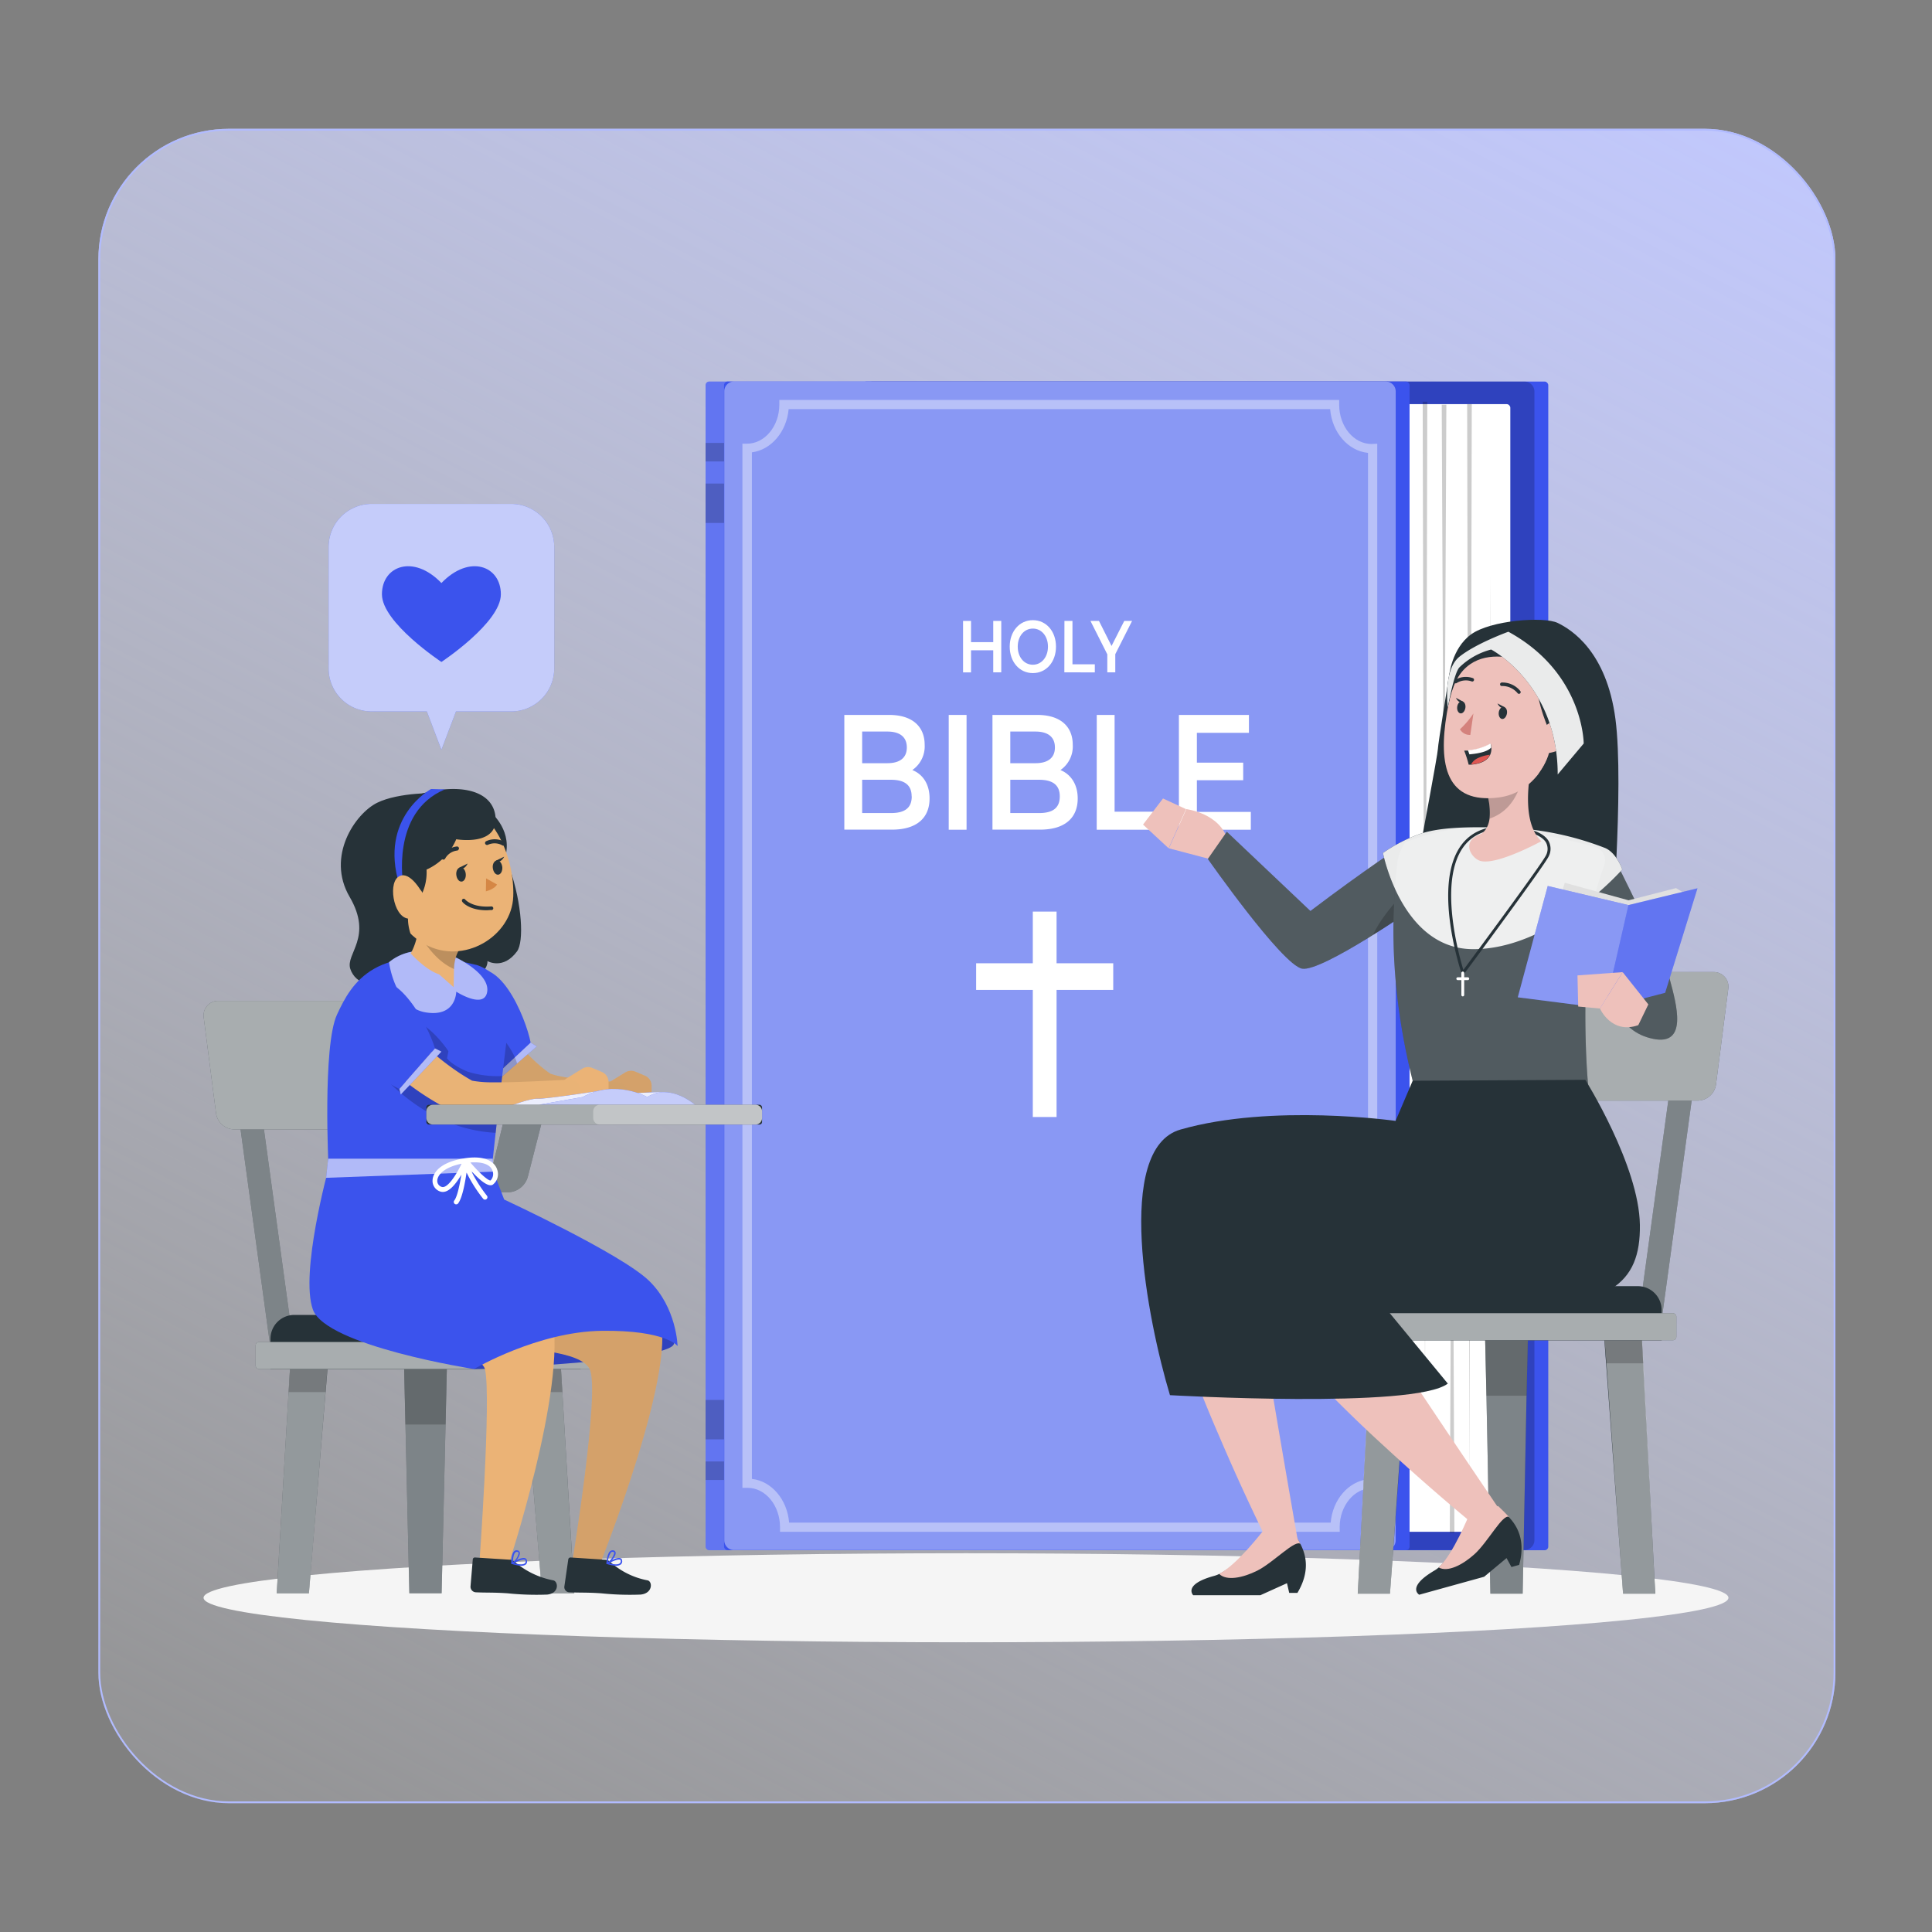 <svg xmlns="http://www.w3.org/2000/svg" xmlns:xlink="http://www.w3.org/1999/xlink" width="1080" height="1080" viewBox="0 0 1080 1080">
  <rect x="0" y="0" width="1080" height="1080" fill="#808080" stroke="none"/>
  <defs>
    <linearGradient id="linear-gradient" x1="0.68" y1="-0.18" x2="0" y2="1.074" gradientUnits="objectBoundingBox">
      <stop offset="0" stop-color="#c1c8ff"/>
      <stop offset="1" stop-color="#f7f8ff" stop-opacity="0.102"/>
    </linearGradient>
    <clipPath id="clip-banner-2">
      <rect width="1080" height="1080"/>
    </clipPath>
  </defs>
  <g id="banner-2" clip-path="url(#clip-banner-2)">
    <g id="Rectangle_1160" data-name="Rectangle 1160" transform="translate(55 72)" stroke="#b1bbff" stroke-width="1" fill="url(#linear-gradient)">
      <rect width="971" height="936" rx="73" stroke="none"/>
      <rect x="0.5" y="0.5" width="970" height="935" rx="72.5" fill="none"/>
    </g>
    <g id="freepik--Shadow--inject-49" transform="translate(113.79 868.276)">
      <ellipse id="freepik--path--inject-49" cx="426.21" cy="24.884" rx="426.21" ry="24.884" fill="#f5f5f5"/>
    </g>
    <g id="freepik--Book--inject-49" transform="translate(394.418 213.279)">
      <rect id="Rectangle_954" data-name="Rectangle 954" width="383.211" height="653.319" rx="2.05" transform="translate(0 0)" fill="#3b53ed"/>
      <rect id="Rectangle_955" data-name="Rectangle 955" width="383.211" height="653.319" rx="2.05" transform="translate(0 0)" fill="#fff" opacity="0.2"/>
      <rect id="Rectangle_956" data-name="Rectangle 956" width="10.351" height="22.034" transform="translate(0 569.287)" opacity="0.2"/>
      <rect id="Rectangle_957" data-name="Rectangle 957" width="10.351" height="10.351" transform="translate(0 603.682)" opacity="0.2"/>
      <rect id="Rectangle_958" data-name="Rectangle 958" width="10.351" height="22.034" transform="translate(10.351 79.06) rotate(180)" opacity="0.2"/>
      <rect id="Rectangle_959" data-name="Rectangle 959" width="10.351" height="10.351" transform="translate(10.351 44.665) rotate(180)" opacity="0.2"/>
      <rect id="Rectangle_960" data-name="Rectangle 960" width="383.211" height="653.319" rx="2.05" transform="translate(87.863 0)" fill="#3b53ed"/>
      <path id="Path_2085" data-name="Path 2085" d="M623.718,173.807v642.18a5.569,5.569,0,0,1-5.6,5.433H253.82a5.434,5.434,0,0,1-5.57-5.434V173.807a5.57,5.57,0,0,1,5.57-5.6h364.3A5.6,5.6,0,0,1,623.718,173.807Z" transform="translate(-160.387 -168.21)" opacity="0.2"/>
      <rect id="Rectangle_961" data-name="Rectangle 961" width="369.735" height="630.362" rx="1.98" transform="translate(80.12 12.633)" fill="#fff"/>
      <rect id="Rectangle_962" data-name="Rectangle 962" width="383.211" height="653.319" rx="2.05" transform="translate(10.324 0)" fill="#3b53ed"/>
      <path id="Path_2086" data-name="Path 2086" d="M595.094,173.807v642.18a5.434,5.434,0,0,1-5.569,5.434H225.2a5.434,5.434,0,0,1-5.434-5.434V173.807a5.434,5.434,0,0,1,5.434-5.6H589.524a5.57,5.57,0,0,1,5.57,5.6Z" transform="translate(-209.302 -168.21)" fill="#fff" opacity="0.4"/>
      <path id="Path_2087" data-name="Path 2087" d="M290.244,217.46v28.771h-4.483V233.9H273.346v12.334H268.89V217.46h4.456v11.873h12.416V217.46Z" transform="translate(-124.952 -83.656)" fill="#fff"/>
      <path id="Path_2088" data-name="Path 2088" d="M278.49,232.117c0-8.5,5.434-14.807,12.932-14.807s12.932,6.249,12.932,14.807-5.434,14.78-12.932,14.78S278.49,240.621,278.49,232.117Zm21.382,0c0-5.9-3.613-10.107-8.449-10.107s-8.449,4.211-8.449,10.107,3.613,10.107,8.449,10.107S299.871,237.985,299.871,232.117Z" transform="translate(-108.47 -83.913)" fill="#fff"/>
      <path id="Path_2089" data-name="Path 2089" d="M289.784,217.46h4.483v24.261h12.5v4.51H289.73Z" transform="translate(-89.172 -83.656)" fill="#fff"/>
      <path id="Path_2090" data-name="Path 2090" d="M308.983,236.07v10.161h-4.456V236.152L295.1,217.46h4.754l7.037,14.019,7.118-14.019h4.374Z" transform="translate(-79.953 -83.656)" fill="#fff"/>
      <path id="Path_2091" data-name="Path 2091" d="M292.113,283.513c0,10.867-7.2,17.415-20.974,17.415H244.46V236.81h25.131c12.878,0,19.779,6.493,19.779,16.681a16.084,16.084,0,0,1-6.9,14.128C288.255,269.928,292.113,275.362,292.113,283.513ZM254.431,246.1v17.687h14.1c6.874,0,10.867-2.934,10.867-8.8s-3.912-8.884-10.867-8.884Zm27.657,36.215c0-6.412-4.075-9.264-11.574-9.264H254.431v18.61h16.084c7.553,0,11.628-2.717,11.628-9.292Z" transform="translate(-166.894 -50.435)" fill="#fff"/>
      <path id="Path_2092" data-name="Path 2092" d="M265.94,236.81h9.971v64.172H265.94Z" transform="translate(-130.016 -50.435)" fill="#fff"/>
      <path id="Path_2093" data-name="Path 2093" d="M322.593,283.513c0,10.867-7.2,17.415-21,17.415H274.94V236.81h25.131c12.878,0,19.751,6.493,19.751,16.681a16.057,16.057,0,0,1-6.874,14.128C318.572,269.928,322.593,275.362,322.593,283.513ZM284.911,246.1v17.687h14.073c6.9,0,10.867-2.934,10.867-8.8s-3.912-8.884-10.867-8.884Zm27.657,36.215c0-6.412-4.075-9.264-11.574-9.264H284.911v18.61h16.084c7.5,0,11.574-2.717,11.574-9.292Z" transform="translate(-114.565 -50.435)" fill="#fff"/>
      <path id="Path_2094" data-name="Path 2094" d="M296.417,236.81h9.971V290.9h28.038v10.079H296.39Z" transform="translate(-77.738 -50.435)" fill="#fff"/>
      <path id="Path_2095" data-name="Path 2095" d="M353.509,291.011v9.971H313.3V236.81h39.15v10h-29.1v16.681h25.892V273.3H323.352v17.714Z" transform="translate(-48.706 -50.435)" fill="#fff"/>
      <path id="Path_2096" data-name="Path 2096" d="M348.222,306.177H316.544V277.27H303.258v28.907H271.58v14.888h31.678v71.045h13.285V321.065h31.678Z" transform="translate(-120.333 19.029)" fill="#fff"/>
      <g id="Group_244" data-name="Group 244" transform="translate(20.594 10.297)" opacity="0.4">
        <path id="Path_2097" data-name="Path 2097" d="M557.39,804.7H244.518v-2.581c0-12.144-8.151-21.979-18.067-21.979H223.49V196.452h2.581c9.889,0,18.013-9.753,18.067-21.735V172H557.091v2.717c0,12.09,8.15,21.9,18.067,21.9l3.206-.136v583.85h-3.016c-9.835,0-17.958,9.781-17.986,21.735ZM249.6,799.591H552.337c1.087-12.8,9.862-23.012,20.865-24.261V201.586c-11.166-1.114-20.1-11.438-21.164-24.452H249.327c-1.114,12.633-9.726,22.74-20.539,24.153V775.139C239.791,776.362,248.566,786.658,249.6,799.591Z" transform="translate(-223.49 -172)" fill="#fff"/>
      </g>
      <g id="Group_245" data-name="Group 245" transform="translate(400.87 11.275)" opacity="0.2">
        <path id="Path_2098" data-name="Path 2098" d="M376.9,742.736l1.3-534.756,1.3,534.756Z" transform="translate(-340.386 -111.206)"/>
        <path id="Path_2099" data-name="Path 2099" d="M375.191,172.86l-1.3,605.639L372.61,172.86Z" transform="translate(-347.751 -171.502)"/>
        <path id="Path_2100" data-name="Path 2100" d="M366.041,172.36l-1.277,554.29-1.3-554.29Z" transform="translate(-363.46 -172.36)"/>
        <path id="Path_2101" data-name="Path 2101" d="M369.961,172.97l-1.3,286.274L367.38,172.97Z" transform="translate(-356.73 -171.313)"/>
        <path id="Path_2102" data-name="Path 2102" d="M369.04,591.1l1.3-294.343L371.621,591.1Z" transform="translate(-353.88 41.215)"/>
      </g>
    </g>
    <g id="freepik--character-2--inject-49" transform="translate(637.947 346.459)">
      <rect id="Rectangle_963" data-name="Rectangle 963" width="187.299" height="12.959" transform="translate(197.536 391.494) rotate(-82.2)" fill="#263238"/>
      <rect id="Rectangle_964" data-name="Rectangle 964" width="187.299" height="12.959" transform="translate(277.817 391.53) rotate(-82.2)" fill="#263238"/>
      <g id="Group_246" data-name="Group 246" transform="translate(197.536 205.927)" opacity="0.3">
        <rect id="Rectangle_965" data-name="Rectangle 965" width="187.299" height="12.959" transform="translate(0 185.567) rotate(-82.2)" fill="#fff"/>
      </g>
      <g id="Group_247" data-name="Group 247" transform="translate(277.817 205.963)" opacity="0.4">
        <rect id="Rectangle_966" data-name="Rectangle 966" width="187.299" height="12.959" transform="translate(0 185.567) rotate(-82.2)" fill="#fff"/>
      </g>
      <path id="Path_2103" data-name="Path 2103" d="M397.421,513.7h-18.04l-2.228-111.744-.924-40.318h24.343l-.951,40.318Z" transform="translate(-184.194 30.699)" fill="#263238"/>
      <path id="Path_2104" data-name="Path 2104" d="M397.421,513.7h-18.04l-2.228-111.744-.924-40.318h24.343l-.951,40.318Z" transform="translate(-184.194 30.699)" fill="#fff" opacity="0.4"/>
      <path id="Path_2105" data-name="Path 2105" d="M376.23,361.64l.924,41.432h22.468l.951-41.432Z" transform="translate(-184.194 30.699)" opacity="0.2"/>
      <path id="Path_2106" data-name="Path 2106" d="M350.1,511.9l7.852-149.209h21.137L368.113,511.9Z" transform="translate(-229.055 32.502)" fill="#263238"/>
      <path id="Path_2107" data-name="Path 2107" d="M368.14,512.054H350.1l6.683-129.539,1.168-19.914h21.137l-1.63,19.914Z" transform="translate(-229.055 32.347)" fill="#fff" opacity="0.5"/>
      <path id="Path_2108" data-name="Path 2108" d="M374.865,362.6l-1.63,20.7H352.56l1.168-20.7Z" transform="translate(-224.832 32.347)" opacity="0.2"/>
      <path id="Path_2109" data-name="Path 2109" d="M411.643,511.9l-11-149.209H421.8L429.656,511.9Z" transform="translate(-142.286 32.502)" fill="#263238"/>
      <path id="Path_2110" data-name="Path 2110" d="M411.616,512.054,402.3,382.514,400.64,362.6H421.8l1.168,19.914,6.656,129.539Z" transform="translate(-142.286 32.347)" fill="#fff" opacity="0.5"/>
      <path id="Path_2111" data-name="Path 2111" d="M400.64,362.6l1.657,20.7h20.675L421.8,362.6Z" transform="translate(-142.286 32.347)" opacity="0.2"/>
      <path id="Path_2112" data-name="Path 2112" d="M.054,0h173.28V16.953a13.313,13.313,0,0,1-13.313,13.313H13.313A13.312,13.312,0,0,1,0,16.953V0Z" transform="translate(290.902 402.772) rotate(180)" fill="#263238"/>
      <rect id="Rectangle_967" data-name="Rectangle 967" width="189.907" height="15.133" rx="1.97" transform="translate(299.161 402.744) rotate(180)" fill="#263238"/>
      <rect id="Rectangle_968" data-name="Rectangle 968" width="189.907" height="15.133" rx="1.97" transform="translate(299.161 402.744) rotate(180)" fill="#fff" opacity="0.6"/>
      <path id="Path_2113" data-name="Path 2113" d="M389.489,361.6h96.8a10.46,10.46,0,0,0,10.378-9.156l6.874-53.6a8.151,8.151,0,0,0-8.151-9.129H398.726a10.487,10.487,0,0,0-10.405,9.156l-6.874,53.6a8.15,8.15,0,0,0,8.042,9.129Z" transform="translate(-175.338 -92.794)" fill="#263238"/>
      <path id="Path_2114" data-name="Path 2114" d="M389.489,361.6h96.8a10.46,10.46,0,0,0,10.378-9.156l6.874-53.6a8.151,8.151,0,0,0-8.151-9.129H398.726a10.487,10.487,0,0,0-10.405,9.156l-6.874,53.6a8.15,8.15,0,0,0,8.042,9.129Z" transform="translate(-175.338 -92.794)" fill="#fff" opacity="0.6"/>
      <path id="Path_2115" data-name="Path 2115" d="M363.972,344.813s9.916-52.843,9.916-55.369,6.249-40.753,6.249-40.753,1.358-15.323,12.28-23.283S433.17,215.274,440.859,219s27.3,15.921,32.276,53.685-2.717,128.67-2.717,128.67-12.5,16.029-22.36,10.867-42.926,2.364-50.289,2.364-33.716-8.151-33.716-8.151S360.25,364.782,363.972,344.813Z" transform="translate(-208.043 -217.23)" fill="#263238"/>
      <path id="Path_2116" data-name="Path 2116" d="M419.536,266.36s27.3,53.875,31.026,67.7,10.215,37.112-9.319,33.091-24.723-21.11-48.034-68.546Z" transform="translate(-155.042 -132.882)" fill="#263238"/>
      <path id="Path_2117" data-name="Path 2117" d="M419.536,266.36s27.3,53.875,31.026,67.7,10.215,37.112-9.319,33.091-24.723-21.11-48.034-68.546Z" transform="translate(-155.042 -132.882)" fill="#fff" opacity="0.2"/>
      <path id="Path_2118" data-name="Path 2118" d="M337.756,285.07l-26.516-6.982,9.726-21.9s19.235,2.282,23.229,17.741Z" transform="translate(-295.772 -150.342)" fill="#eec1bb"/>
      <path id="Path_2119" data-name="Path 2119" d="M305.92,268.589,317.086,254l12.878,5.95-9.726,21.9Z" transform="translate(-304.906 -154.102)" fill="#eec1bb"/>
      <path id="Path_2120" data-name="Path 2120" d="M428.667,267.941s-21.3,13.856-52.082,37.194l-46.73-44.285-10.6,15.187s41.513,59.281,52.68,61.319,65.2-35.672,65.2-35.672Z" transform="translate(-282.003 -142.341)" fill="#263238"/>
      <path id="Path_2121" data-name="Path 2121" d="M437.062,301.684s-11.818,8.151-25.538,16.817c-15.568,9.753-33.662,19.942-39.584,18.828-11.166-2.01-52.68-61.292-52.68-61.292l10.6-15.187,46.73,44.285c30.782-23.338,52.082-37.194,52.082-37.194l5.434,22.278Z" transform="translate(-282.003 -142.341)" fill="#fff" opacity="0.2"/>
      <path id="Path_2122" data-name="Path 2122" d="M378.758,283.125s-11.818,8.15-25.538,16.817c7.58-15.758,22.686-28.282,22.686-28.282Z" transform="translate(-223.699 -123.782)" opacity="0.2"/>
      <path id="Path_2123" data-name="Path 2123" d="M355.29,274.3a89.226,89.226,0,0,1,19.018-10.052c11.465-4.429,28.2-4.782,52.082-3.994a167.167,167.167,0,0,1,53.087,11.275c6.412,2.717,9.591,11.981,9.591,11.981s-39.476,45.018-83.869,44.556C365.614,327.627,355.29,274.3,355.29,274.3Z" transform="translate(-220.145 -143.942)" fill="#263238"/>
      <path id="Path_2124" data-name="Path 2124" d="M472.393,289.579c-8.558,25.783-8.966,84-5.95,116.2l-97.29-.625c-16.736-64.172-11.058-109.217-9.645-124.268a24.94,24.94,0,0,1,4.592-12.715s19.833-8.151,37.112-8.151a288.992,288.992,0,0,1,39.883,4.211,271.9,271.9,0,0,1,29.043,6.6,7.716,7.716,0,0,1,5.189,9.916C474.322,283.792,473.316,286.727,472.393,289.579Z" transform="translate(-216.457 -143.767)" fill="#263238"/>
      <g id="Group_248" data-name="Group 248" transform="translate(140.981 116.253)" opacity="0.2">
        <path id="Path_2125" data-name="Path 2125" d="M472.393,289.579c-8.558,25.783-8.966,84-5.95,116.2l-97.29-.625c-16.736-64.172-11.058-109.217-9.645-124.268a24.94,24.94,0,0,1,4.592-12.715s19.833-8.151,37.112-8.151a288.992,288.992,0,0,1,39.883,4.211,271.9,271.9,0,0,1,29.043,6.6,7.716,7.716,0,0,1,5.189,9.916C474.322,283.792,473.316,286.727,472.393,289.579Z" transform="translate(-357.438 -260.02)" fill="#fff"/>
      </g>
      <path id="Path_2126" data-name="Path 2126" d="M362.96,382.5c-.788,2.989,7.96,56.1,15.839,102.452,6.222,36.623,11.9,69.008,11.9,69.008l-16.708,1.549s-12.8-25.43-27.169-59.173a781.925,781.925,0,0,1-28.336-75.447c-10.27-33.2-15.649-63.656-8.151-79.142a18.528,18.528,0,0,1,6.493-7.716l.353-.217.978-.788c10.867-6.33,28.527-9.808,48.632-11.465,36.161-2.961,80.5,0,109.244,2.717,17.958,1.712,29.885,3.287,29.885,3.287l23.474,87.509c-7.77-.3-15.4-.761-22.821-1.413C423.111,406.379,364.345,377.635,362.96,382.5Z" transform="translate(-303.343 -40.23)" fill="#eec1bb"/>
      <path id="Path_2127" data-name="Path 2127" d="M419.685,430.043l-4.32,1.2-2.717-5-12.525,10.433-36.3,10.052s-7.39-4.211,8.612-13.584a14.059,14.059,0,0,0,2.2-1.6c8.042-6.9,17.035-25.1,17.035-25.1L411.589,401a22.446,22.446,0,0,1,2.418,2.418C417.484,407.086,423.787,415.236,419.685,430.043Z" transform="translate(-208.414 98.274)" fill="#263238"/>
      <path id="Path_2128" data-name="Path 2128" d="M406.179,405.747h0c-3.45-2.2-11.845,13.992-19.4,20.784-6.738,6.059-15.051,10.243-20.05,7.363,8.015-6.874,17.279-29.885,17.279-29.885l16-4.428S404.739,404.117,406.179,405.747Z" transform="translate(-200.504 95.836)" fill="#eec1bb"/>
      <path id="Path_2129" data-name="Path 2129" d="M375.1,436.551h-4.564l-1.25-5.434-14.861,6.711H316.849s-6-6.032,11.954-10.867a15.513,15.513,0,0,0,2.526-.978C340.893,421.5,354.5,406.34,354.5,406.34H375.18a27.969,27.969,0,0,1,1.684,2.989C379.119,413.811,383.032,423.348,375.1,436.551Z" transform="translate(-287.797 107.442)" fill="#263238"/>
      <path id="Path_2130" data-name="Path 2130" d="M367.1,412.141h0c-2.717-3.043-15.16,10.324-24.234,14.861-8.151,4.048-17.252,5.841-21.3,1.739,9.563-4.483,24.615-24.071,24.615-24.071h16.6S366.208,410.185,367.1,412.141Z" transform="translate(-278.037 104.575)" fill="#eec1bb"/>
      <path id="Path_2131" data-name="Path 2131" d="M385.021,383.61c-.38-2.228,12.851-3.043,34.748-5.787,0,0-39.068-60.8-56.184-51.375-17.659,9.753-32.249,20.1-39.666,30.4l-.761,1.141a1.769,1.769,0,0,0-.217.353,18.472,18.472,0,0,0-2.717,9.7c-.408,17.17,16.98,42.736,39.938,68.817a784.687,784.687,0,0,0,56.755,57.217c26.978,24.886,49.066,42.844,49.066,42.844l14.617-8.151s-18.447-27.168-39.123-58.086C415.26,431.535,385.537,386.707,385.021,383.61Z" transform="translate(-280.359 -31.426)" fill="#eec1bb"/>
      <path id="Path_2132" data-name="Path 2132" d="M327.481,339.683c-37.221,10.65-18.529,106.31-5.868,148.475,0,0,136.6,7.825,155.322-6.466l-36.243-43.986s49.555,2.01,64.987,2.01c61.672,0,79.06-13.584,78.625-46.73s-30.51-81.1-30.51-81.1l-96.5.516-9.563,22.441S378.666,325.012,327.481,339.683Z" transform="translate(-305.547 -54.714)" fill="#263238"/>
      <path id="Path_2133" data-name="Path 2133" d="M355.29,274.3a89.226,89.226,0,0,1,19.018-10.052c11.465-4.429,28.2-4.782,52.082-3.994a167.167,167.167,0,0,1,53.087,11.275c6.412,2.717,9.591,11.981,9.591,11.981s-39.476,45.018-83.869,44.556C365.614,327.627,355.29,274.3,355.29,274.3Z" transform="translate(-220.145 -143.942)" fill="#fff" opacity="0.9"/>
      <path id="Path_2134" data-name="Path 2134" d="M376.915,342.543h-.136a.761.761,0,0,1-.6-.543c-.706-2.038-16.627-50.615.272-72.268,5.841-7.471,14.943-10.867,27.168-9.862h0c11.438.869,18.556,3.613,21.219,8.151a9.155,9.155,0,0,1,0,8.639c-2.5,5.3-45.4,63.112-47.219,65.584A.76.76,0,0,1,376.915,342.543Zm22.767-81.261c-9.726,0-17.089,3.152-21.979,9.4-14.807,19.018-3.043,61.02-.516,69.388,6.385-8.612,43.931-59.336,46.186-64.063a7.689,7.689,0,0,0,0-7.2c-1.63-2.717-6.439-6.357-19.969-7.39-1.3-.082-2.527-.136-3.722-.136Z" transform="translate(-197.105 -144.322)" fill="#263238"/>
      <path id="Path_2135" data-name="Path 2135" d="M372.208,303.493a.788.788,0,0,1-.788-.788V290.4a.788.788,0,1,1,1.576,0v12.307A.788.788,0,0,1,372.208,303.493Z" transform="translate(-192.452 -92.965)" fill="#fff"/>
      <path id="Path_2136" data-name="Path 2136" d="M376.775,292.366h-5.6a.788.788,0,1,1,0-1.576h5.6a.788.788,0,0,1,0,1.576Z" transform="translate(-194.221 -90.939)" fill="#fff"/>
      <path id="Path_2137" data-name="Path 2137" d="M413.368,293.212s-24.832,13.584-34.042,11.03c-5.053-1.386-10.868-10.65-.652-14.644,0,0,4.727-1.494,5.733-9.02a36.6,36.6,0,0,0-2.011-15.7c-.244-.788-.543-1.657-.842-2.527l27.657-17.279S399.485,280.2,413.368,293.212Z" transform="translate(-189.681 -169.433)" fill="#eec1bb"/>
      <path id="Path_2138" data-name="Path 2138" d="M397.1,248.76s-1.494,19.779-18.61,25.484a36.6,36.6,0,0,0-2.011-15.7C386.559,253.216,397.1,248.76,397.1,248.76Z" transform="translate(-183.765 -163.098)" opacity="0.2"/>
      <path id="Path_2139" data-name="Path 2139" d="M424.716,226.57s-22.876-14.562-43.959.489-9.563,54.337,3.668,65.2,34.015,5.9,34.015,5.9,18.692-3.124,24.261-30.7C447.239,244.99,435.855,228.227,424.716,226.57Z" transform="translate(-196.383 -212.062)" fill="#263238"/>
      <path id="Path_2140" data-name="Path 2140" d="M404.674,224.56c-22.821-2.146-31.325,9.4-35.183,32.765-4.863,29.206-.3,50.723,28.853,47.11C437.9,299.545,442.6,228.119,404.674,224.56Z" transform="translate(-198.647 -205.08)" fill="#eec1bb"/>
      <path id="Path_2141" data-name="Path 2141" d="M378.656,236.5a48.436,48.436,0,0,1-7.526,8.857,6.3,6.3,0,0,0,5.787,3.152Z" transform="translate(-192.95 -184.147)" fill="#d4827d"/>
      <path id="Path_2142" data-name="Path 2142" d="M379.131,238.28c-.217,1.847.625,3.5,1.875,3.641s2.418-1.25,2.717-3.124-.6-3.5-1.847-3.641S379.349,236.406,379.131,238.28Z" transform="translate(-179.271 -186.47)" fill="#263238"/>
      <path id="Path_2143" data-name="Path 2143" d="M382.735,236.5l-3.885-2.065S380.48,238.108,382.735,236.5Z" transform="translate(-179.696 -187.683)" fill="#263238"/>
      <path id="Path_2144" data-name="Path 2144" d="M370.582,237.13c-.217,1.875.625,3.5,1.875,3.641s2.445-1.25,2.717-3.124-.625-3.5-1.875-3.641S370.8,235.256,370.582,237.13Z" transform="translate(-193.95 -188.445)" fill="#263238"/>
      <path id="Path_2145" data-name="Path 2145" d="M374.185,235.355,370.3,233.29S371.93,236.958,374.185,235.355Z" transform="translate(-194.375 -189.658)" fill="#263238"/>
      <path id="Path_2146" data-name="Path 2146" d="M389.949,236.475a1,1,0,0,1-.815-.435,11.03,11.03,0,0,0-8.748-3.939.951.951,0,0,1-1.005-.951.978.978,0,0,1,.951-1.005,12.742,12.742,0,0,1,10.406,4.809.978.978,0,0,1-.245,1.358A1.112,1.112,0,0,1,389.949,236.475Z" transform="translate(-178.787 -195.07)" fill="#263238"/>
      <path id="Path_2147" data-name="Path 2147" d="M370.873,232.586a1,1,0,0,1-.869-.516.978.978,0,0,1,.407-1.331,11.6,11.6,0,0,1,10.161-1.033.978.978,0,1,1-.842,1.766,9.672,9.672,0,0,0-8.4,1.005,1.442,1.442,0,0,1-.462.109Z" transform="translate(-195.084 -197.05)" fill="#263238"/>
      <path id="Path_2148" data-name="Path 2148" d="M424.624,270.785s-8.911-19.751-5.95-34.069c0,0-43.47-22.74-50.044,22.984,0,0-.6-41.187,38.742-38.416s33.8,60.151,11.927,75.365C419.3,296.65,430.14,283.229,424.624,270.785Z" transform="translate(-197.243 -210.499)" fill="#263238"/>
      <path id="Path_2149" data-name="Path 2149" d="M387.934,246.314a10.107,10.107,0,0,1,11.655-8.15c7.009,1.44,9.02,16.3-8.911,18.121C388.1,256.556,386.9,253.948,387.934,246.314Z" transform="translate(-164.736 -181.544)" fill="#eec1bb"/>
      <path id="Path_2150" data-name="Path 2150" d="M372,246.564a57.344,57.344,0,0,1,2.5,7.825h1.44c6.52-.571,9.373-2.989,10.541-5.434a8.149,8.149,0,0,0,.706-3.939,8.8,8.8,0,0,0-.38-2.255,30.836,30.836,0,0,1-12.579,3.776C372.761,246.509,372,246.564,372,246.564Z" transform="translate(-191.457 -173.399)" fill="#263238"/>
      <path id="Path_2151" data-name="Path 2151" d="M372.78,246.466l.788,2.282c6.14-.543,10.406-1.766,12.172-3.8a8.805,8.805,0,0,0-.38-2.255,30.835,30.835,0,0,1-12.579,3.777Z" transform="translate(-190.117 -173.519)" fill="#fff"/>
      <path id="Path_2152" data-name="Path 2152" d="M373.41,250.434c6.52-.571,9.373-2.989,10.541-5.434a21.736,21.736,0,0,0-7.118,2.065A8.151,8.151,0,0,0,373.41,250.434Z" transform="translate(-189.036 -169.553)" fill="#de5753"/>
      <path id="Path_2153" data-name="Path 2153" d="M393.11,229.634s37.194,19.425,37.194,69.85l14.535-17.306s0-39.5-42.111-62.487c0,0-18.149,6.548-27.386,13.992s-6.466,28.418-6.466,28.418,3.315-19.018,6.466-22.468a39.5,39.5,0,0,1,17.768-10Z" transform="translate(-197.489 -213.007)" fill="#263238"/>
      <path id="Path_2154" data-name="Path 2154" d="M393.11,229.634s37.194,19.425,37.194,69.85l14.535-17.306s0-39.5-42.111-62.487c0,0-18.149,6.548-27.386,13.992s-6.466,28.418-6.466,28.418,3.315-19.018,6.466-22.468a39.5,39.5,0,0,1,17.768-10Z" transform="translate(-197.489 -213.007)" fill="#fff" opacity="0.9"/>
      <path id="Path_2155" data-name="Path 2155" d="M468.118,278.567l-7.145-4.238-26.516,6.819-35.645-9.808-8.531,26.951s-2.2,30.157-.489,30.537,40.753,3.043,40.753,3.043l20.1-12.389Z" transform="translate(-162.03 -124.332)" fill="#e0e0e0"/>
      <path id="Path_2156" data-name="Path 2156" d="M399.766,272,383.03,334.243l48.631,6.222,33.743-8.748L483.472,273.3l-38.579,9.373Z" transform="translate(-172.52 -123.199)" fill="#3b53ed"/>
      <path id="Path_2157" data-name="Path 2157" d="M444.893,282.677l-13.231,57.787-48.631-6.222L399.766,272Z" transform="translate(-172.52 -123.199)" fill="#fff" opacity="0.4"/>
      <path id="Path_2158" data-name="Path 2158" d="M414.161,281.853,400.93,339.64l33.743-8.748L452.74,272.48Z" transform="translate(-141.788 -122.375)" fill="#fff" opacity="0.2"/>
      <path id="Path_2159" data-name="Path 2159" d="M426.99,307.77l-14.345-18.04L399.93,310.052s6.385,14.644,21.436,9.319Z" transform="translate(-143.505 -92.759)" fill="#eec1bb"/>
      <path id="Path_2160" data-name="Path 2160" d="M395.31,291.55l.407,17.415,12.144,1.087,12.715-20.322Z" transform="translate(-151.437 -92.759)" fill="#eec1bb"/>
    </g>
    <g id="freepik--speech-bubble--inject-49" transform="translate(183.699 281.69)">
      <path id="Path_2161" data-name="Path 2161" d="M162.367,193.39h78.055a24.044,24.044,0,0,1,24.044,24.044v67.921A24.044,24.044,0,0,1,240.422,309.4H209.558l-8.151,21.436L193.257,309.4H162.367a24.017,24.017,0,0,1-24.017-24.044V217.434a24.017,24.017,0,0,1,24.017-24.044Z" transform="translate(-138.35 -193.39)" fill="#3b53ed"/>
      <path id="Path_2162" data-name="Path 2162" d="M162.367,193.39h78.055a24.044,24.044,0,0,1,24.044,24.044v67.921A24.044,24.044,0,0,1,240.422,309.4H209.558l-8.151,21.436L193.257,309.4H162.367a24.017,24.017,0,0,1-24.017-24.044V217.434a24.017,24.017,0,0,1,24.017-24.044Z" transform="translate(-138.35 -193.39)" fill="#fff" opacity="0.7"/>
      <path id="Path_2163" data-name="Path 2163" d="M182.574,215.606c-15.676-16.3-33.254-9.563-33.254,6.3s33.254,37.818,33.254,37.818S215.8,237.775,215.8,221.909,198.25,199.3,182.574,215.606Z" transform="translate(-119.516 -171.375)" fill="#3b53ed"/>
    </g>
    <g id="freepik--character-1--inject-49" transform="translate(113.79 441.053)">
      <path id="Path_2164" data-name="Path 2164" d="M153.19,349.679h48.55a3.1,3.1,0,0,0,2.961-2.336l6.847-28.282H233.12l-8.83,34.5a11.845,11.845,0,0,1-11.492,8.911H153.19Z" transform="translate(-42.963 -136.998)" fill="#263238"/>
      <path id="Path_2165" data-name="Path 2165" d="M153.19,349.679h48.55a3.1,3.1,0,0,0,2.961-2.336l6.847-28.282H233.12l-8.83,34.5a11.845,11.845,0,0,1-11.492,8.911H153.19Z" transform="translate(-42.963 -136.998)" fill="#fff" opacity="0.4"/>
      <rect id="Rectangle_969" data-name="Rectangle 969" width="12.959" height="187.299" transform="translate(92.578 129.155) rotate(-7.8)" fill="#263238"/>
      <rect id="Rectangle_970" data-name="Rectangle 970" width="12.959" height="187.299" transform="translate(12.304 129.152) rotate(-7.8)" fill="#263238"/>
      <g id="Group_249" data-name="Group 249" transform="translate(92.578 127.396)" opacity="0.3">
        <rect id="Rectangle_971" data-name="Rectangle 971" width="12.959" height="187.299" transform="translate(0 1.759) rotate(-7.8)" fill="#fff"/>
      </g>
      <g id="Group_250" data-name="Group 250" transform="translate(12.304 127.394)" opacity="0.4">
        <rect id="Rectangle_972" data-name="Rectangle 972" width="12.959" height="187.299" transform="translate(0 1.759) rotate(-7.8)" fill="#fff"/>
      </g>
      <path id="Path_2166" data-name="Path 2166" d="M156.952,503.321h18.04l2.228-95.443.924-40.318H153.8l.951,40.318Z" transform="translate(-41.916 -53.731)" fill="#263238"/>
      <path id="Path_2167" data-name="Path 2167" d="M156.952,503.321h18.04l2.228-95.443.924-40.318H153.8l.951,40.318Z" transform="translate(-41.916 -53.731)" fill="#fff" opacity="0.4"/>
      <path id="Path_2168" data-name="Path 2168" d="M178.143,367.56l-.924,41.432H154.751L153.8,367.56Z" transform="translate(-41.916 -53.731)" opacity="0.2"/>
      <path id="Path_2169" data-name="Path 2169" d="M207.226,501.518,199.374,368.61H178.21l11,132.908Z" transform="translate(-0.007 -51.929)" fill="#263238"/>
      <path id="Path_2170" data-name="Path 2170" d="M189.169,501.672h18.013l-6.656-113.211-1.168-19.942H178.22l1.63,19.942Z" transform="translate(0.01 -52.083)" fill="#fff" opacity="0.5"/>
      <path id="Path_2171" data-name="Path 2171" d="M178.22,368.52l1.63,20.7h20.675l-1.168-20.7Z" transform="translate(0.01 -52.083)" opacity="0.2"/>
      <path id="Path_2172" data-name="Path 2172" d="M145.683,501.518l11-132.908H135.522L127.67,501.518Z" transform="translate(-86.777 -51.929)" fill="#263238"/>
      <path id="Path_2173" data-name="Path 2173" d="M145.71,501.672l9.319-113.211,1.63-19.942H135.522l-1.168,19.942L127.67,501.672Z" transform="translate(-86.777 -52.083)" fill="#fff" opacity="0.5"/>
      <path id="Path_2174" data-name="Path 2174" d="M152.435,368.52l-1.63,20.7H130.13l1.168-20.7Z" transform="translate(-82.553 -52.083)" opacity="0.2"/>
      <path id="Path_2175" data-name="Path 2175" d="M139.7,360.26h146.71a13.313,13.313,0,0,1,13.313,13.313v16.953H126.39V373.573A13.312,13.312,0,0,1,139.7,360.26Z" transform="translate(-88.974 -66.264)" fill="#263238"/>
      <rect id="Rectangle_973" data-name="Rectangle 973" width="189.907" height="15.133" rx="1.97" transform="translate(29.102 309.129)" fill="#263238"/>
      <rect id="Rectangle_974" data-name="Rectangle 974" width="189.907" height="15.133" rx="1.97" transform="translate(29.102 309.129)" fill="#fff" opacity="0.6"/>
      <path id="Path_2176" data-name="Path 2176" d="M226.73,367.5H129.956a10.46,10.46,0,0,1-10.378-9.156l-6.9-53.576a8.15,8.15,0,0,1,8.151-9.128h96.8a10.487,10.487,0,0,1,10.405,9.156l6.874,53.6a8.15,8.15,0,0,1-8.178,9.1Z" transform="translate(-112.618 -177.207)" fill="#263238"/>
      <path id="Path_2177" data-name="Path 2177" d="M226.73,367.5H129.956a10.46,10.46,0,0,1-10.378-9.156l-6.9-53.576a8.15,8.15,0,0,1,8.151-9.128h96.8a10.487,10.487,0,0,1,10.405,9.156l6.874,53.6a8.15,8.15,0,0,1-8.178,9.1Z" transform="translate(-112.618 -177.207)" fill="#fff" opacity="0.6"/>
      <g id="freepik--group--inject-49" transform="translate(59.202)">
        <path id="Path_2178" data-name="Path 2178" d="M194.894,252.889s-21.517-.571-33.716,5.434-28.663,29.885-15.4,52.6-2.418,31.706.38,40.264,14.019,12.823,27.44,3.885c0,0,25.864,9.482,38.172,3.532S222.8,346.81,222.8,346.81s8.775,5.189,16.573-5.434S235.43,257.779,194.894,252.889Z" transform="translate(-123.33 -250.628)" fill="#263238"/>
        <path id="Path_2179" data-name="Path 2179" d="M219,312.667l-5.026-2.146a6.384,6.384,0,0,0-5.814.462l-8.151,5.026a11.791,11.791,0,0,0-5.624,9.319l-.163,2.391c8.151,4.1,19.914,2.554,19.914,2.554h3.4a5.271,5.271,0,0,0,5.434-5.434v-6.765A6.031,6.031,0,0,0,219,312.667Z" transform="translate(-31.723 -152.503)" fill="#ebb376"/>
        <path id="Path_2180" data-name="Path 2180" d="M219,312.667l-5.026-2.146a6.384,6.384,0,0,0-5.814.462l-8.151,5.026a11.791,11.791,0,0,0-5.624,9.319l-.163,2.391c8.151,4.1,19.914,2.554,19.914,2.554h3.4a5.271,5.271,0,0,0,5.434-5.434v-6.765A6.031,6.031,0,0,0,219,312.667Z" transform="translate(-31.723 -152.503)" opacity="0.1"/>
        <path id="Path_2181" data-name="Path 2181" d="M186.772,302.463l1.2,2.173,1.413,2.418c.978,1.63,2.01,3.26,3.1,4.836a109.724,109.724,0,0,0,6.928,9.183,90.2,90.2,0,0,0,7.852,8.151,82.8,82.8,0,0,0,8.748,6.982l-1.929-.9a40.741,40.741,0,0,0,8.151,2.228c3.043.543,6.33,1.005,9.672,1.331s6.711.652,10.134.9l10.3.706h.163a5.468,5.468,0,0,1,1.223,10.867c-3.64,1.087-7.145,1.847-10.867,2.581s-7.281,1.223-11,1.6a93.838,93.838,0,0,1-11.492.462,51.073,51.073,0,0,1-12.661-1.712,7.755,7.755,0,0,1-1.386-.543l-.543-.326a84.519,84.519,0,0,1-12.2-8.15,86.752,86.752,0,0,1-10.623-9.808,100.518,100.518,0,0,1-8.966-11.139c-1.331-1.983-2.717-3.967-3.858-6.031-.6-1.06-1.223-2.092-1.793-3.179s-1.06-2.092-1.766-3.559A11.112,11.112,0,0,1,186.31,301.43Z" transform="translate(-80.84 -176.694)" fill="#e9b376"/>
        <path id="Path_2182" data-name="Path 2182" d="M186.772,302.463l1.2,2.173,1.413,2.418c.978,1.63,2.01,3.26,3.1,4.836a109.724,109.724,0,0,0,6.928,9.183,90.2,90.2,0,0,0,7.852,8.151,82.8,82.8,0,0,0,8.748,6.982l-1.929-.9a40.741,40.741,0,0,0,8.151,2.228c3.043.543,6.33,1.005,9.672,1.331s6.711.652,10.134.9l10.3.706h.163a5.468,5.468,0,0,1,1.223,10.867c-3.64,1.087-7.145,1.847-10.867,2.581s-7.281,1.223-11,1.6a93.838,93.838,0,0,1-11.492.462,51.073,51.073,0,0,1-12.661-1.712,7.755,7.755,0,0,1-1.386-.543l-.543-.326a84.519,84.519,0,0,1-12.2-8.15,86.752,86.752,0,0,1-10.623-9.808,100.518,100.518,0,0,1-8.966-11.139c-1.331-1.983-2.717-3.967-3.858-6.031-.6-1.06-1.223-2.092-1.793-3.179s-1.06-2.092-1.766-3.559A11.112,11.112,0,0,1,186.31,301.43Z" transform="translate(-80.84 -176.694)" opacity="0.1"/>
        <path id="Path_2183" data-name="Path 2183" d="M174.922,292.18c17.877-13.91,33.444,23.637,36.27,38.036L189.158,350.81S138.435,320.626,174.922,292.18Z" transform="translate(-87.519 -188.363)" fill="#3b53ed"/>
        <path id="Path_2184" data-name="Path 2184" d="M193.854,304.23l3.4,2.119L172.255,328l-.435-3.179Z" transform="translate(-70.18 -162.459)" fill="#3b53ed"/>
        <path id="Path_2185" data-name="Path 2185" d="M193.854,304.23l3.4,2.119L172.255,328l-.435-3.179Z" transform="translate(-70.18 -162.459)" fill="#fff" opacity="0.6"/>
        <path id="Path_2186" data-name="Path 2186" d="M180.58,298.18S198.7,313.992,201.825,326.3l-13.91,12.144L162.73,326.028Z" transform="translate(-85.786 -172.846)" opacity="0.2"/>
        <path id="Path_2187" data-name="Path 2187" d="M279.922,381.241c5.162,10.623-111.662,15.133-111.662,15.133s7.933-33.064,43.143-38.2S271.228,363.31,279.922,381.241Z" transform="translate(-76.292 -72.113)" fill="#3b53ed"/>
        <path id="Path_2188" data-name="Path 2188" d="M279.922,381.241c5.162,10.623-111.662,15.133-111.662,15.133s7.933-33.064,43.143-38.2S271.228,363.31,279.922,381.241Z" transform="translate(-76.292 -72.113)" opacity="0.2"/>
        <path id="Path_2189" data-name="Path 2189" d="M265.885,535.169,251,533.538s16.3-98.92,9.862-110c-5.434-9.536-33.037-11.547-72-13.829l-22.985-1.3c-51.24-3.124,54.962-67.541,54.962-67.541s61.536,22.115,78.028,51.022C313.348,417.149,265.885,535.169,265.885,535.169Z" transform="translate(-104.366 -99.571)" fill="#ebb376"/>
        <path id="Path_2190" data-name="Path 2190" d="M265.885,535.169,251,533.538s16.3-98.92,9.862-110c-5.434-9.536-33.037-11.547-72-13.829l-22.985-1.3c-51.24-3.124,54.962-67.541,54.962-67.541s61.536,22.115,78.028,51.022C313.348,417.149,265.885,535.169,265.885,535.169Z" transform="translate(-104.366 -99.571)" opacity="0.1"/>
        <path id="Path_2191" data-name="Path 2191" d="M209.434,411.4l-19.018-1.223a1.25,1.25,0,0,0-1.358,1.087h0l-2.2,15.214a2.907,2.907,0,0,0,2.717,3.151c6.548.3,9.7,0,17.931.571a154.486,154.486,0,0,0,21.979.706c7.037-.679,6.738-7.634,3.722-7.988a43.253,43.253,0,0,1-20.784-10.351,4.293,4.293,0,0,0-2.988-1.168Z" transform="translate(-44.383 19.42)" fill="#263238"/>
        <path id="Path_2192" data-name="Path 2192" d="M200.237,414.558a19.017,19.017,0,0,1-4.456-.924.38.38,0,0,1-.272-.326.571.571,0,0,1,.217-.408c.571-.353,5.787-3.4,7.77-2.445a1.413,1.413,0,0,1,.788,1.223,2.255,2.255,0,0,1-.761,2.228,4.564,4.564,0,0,1-3.287.652Zm2.88-3.287c-1.06-.516-4.048.761-6.167,1.929,2.961.815,5.189.842,6.086,0a1.521,1.521,0,0,0,.462-1.44.652.652,0,0,0-.38-.6Z" transform="translate(-29.508 19.6)" fill="#3b53ed"/>
        <path id="Path_2193" data-name="Path 2193" d="M195.863,416.384H195.7a.435.435,0,0,1-.19-.326s.19-5.271,2.092-6.873a2.146,2.146,0,0,1,1.766-.462,1.44,1.44,0,0,1,1.3,1.331c.163,1.929-2.717,5.434-4.591,6.357a.326.326,0,0,1-.217-.027Zm3.124-6.819a1.113,1.113,0,0,0-.9.326,9.59,9.59,0,0,0-1.712,5.434,9.076,9.076,0,0,0,3.478-5.108c0-.244,0-.543-.679-.652Z" transform="translate(-29.508 16.877)" fill="#3b53ed"/>
        <path id="Path_2194" data-name="Path 2194" d="M234.685,391.548c-3.613-17.116-30.13-44.8-52.245-49.148L155,405.893c31.434,1.494,41.378,12.036,42.165,15.323,3.695,15.459-3.315,111.391-3.315,111.391H209.69S243.216,431.377,234.685,391.548Z" transform="translate(-99.058 -96.927)" fill="#ebb376"/>
        <path id="Path_2195" data-name="Path 2195" d="M189.329,411.4l-19.208-1.223a1.168,1.168,0,0,0-1.3,1.087h0l-1.277,15.214a3.151,3.151,0,0,0,2.88,3.152c6.548.3,9.7,0,17.958.571a155.531,155.531,0,0,0,22.034.706c6.982-.679,6.249-7.634,3.206-7.987a46.621,46.621,0,0,1-21.409-10.351A4.62,4.62,0,0,0,189.329,411.4Z" transform="translate(-77.528 19.418)" fill="#263238"/>
        <path id="Path_2196" data-name="Path 2196" d="M180.769,414.558a19.853,19.853,0,0,1-4.51-.924.38.38,0,0,1-.3-.326.516.516,0,0,1,.19-.408c.571-.353,5.57-3.4,7.634-2.445a1.522,1.522,0,0,1,.842,1.223,2.173,2.173,0,0,1-.6,2.228A4.455,4.455,0,0,1,180.769,414.558Zm2.717-3.287c-1.114-.516-4.021.761-6.059,1.929,3.016.815,5.243.842,6.086,0a1.5,1.5,0,0,0,.38-1.44.788.788,0,0,0-.408-.6Z" transform="translate(-63.073 19.6)" fill="#3b53ed"/>
        <path id="Path_2197" data-name="Path 2197" d="M176.394,416.388h-.272a.38.38,0,0,1-.19-.326s-.163-5.271,1.657-6.874a2.011,2.011,0,0,1,1.739-.462,1.549,1.549,0,0,1,1.385,1.331c.272,1.929-2.472,5.434-4.211,6.357A.327.327,0,0,1,176.394,416.388Zm2.717-6.819a1.113,1.113,0,0,0-.869.326c-1.087.951-1.331,3.831-1.386,5.434a8.314,8.314,0,0,0,3.179-5.108c0-.244-.136-.543-.706-.652Z" transform="translate(-63.126 16.873)" fill="#3b53ed"/>
        <path id="Path_2198" data-name="Path 2198" d="M239.56,323.576c-1.114,8.151-2.418,18.583-3.695,29.369s-2.717,22.55-3.668,31.733c-1.277,11.329-2.119,19.29-2.119,19.29l-91.286.516s-3.423-68.274,4.7-85.852,21.273-41.649,78.191-27.739C221.683,290.893,243.255,296.979,239.56,323.576Z" transform="translate(-128.113 -192.483)" fill="#3b53ed"/>
        <path id="Path_2199" data-name="Path 2199" d="M210.148,311.9l-5.026-2.119a6.3,6.3,0,0,0-5.814.435l-8.151,5.053a11.791,11.791,0,0,0-5.624,9.319l-.163,2.364c8.151,4.1,19.914,2.554,19.914,2.554h3.4a5.434,5.434,0,0,0,5.434-5.434V317.31A6.113,6.113,0,0,0,210.148,311.9Z" transform="translate(-46.917 -153.804)" fill="#ebb376"/>
        <path id="Path_2200" data-name="Path 2200" d="M145.089,330.406s-16.084,58.575-8.775,78.979,90.063,33.281,90.063,33.281,35.536-20.947,71.453-21.381,42.356,8.531,42.356,8.531-.435-21.49-16-36.541S243.248,347.9,243.248,347.9l-6.874-18.013Z" transform="translate(-134.409 -118.405)" fill="#3b53ed"/>
        <path id="Path_2201" data-name="Path 2201" d="M164.582,285.47l23.772,3.478s18.828,8.884,17.306,19.018-17.306,0-17.306,0,0,14.508-17.252,11.547S150.78,291.5,150.78,291.5A27.44,27.44,0,0,1,164.582,285.47Z" transform="translate(-106.303 -194.667)" fill="#3b53ed"/>
        <path id="Path_2202" data-name="Path 2202" d="M164.582,285.47l23.772,3.478s18.828,8.884,17.306,19.018-17.306,0-17.306,0,0,14.508-17.252,11.547S150.78,291.5,150.78,291.5A27.44,27.44,0,0,1,164.582,285.47Z" transform="translate(-106.303 -194.667)" fill="#fff" opacity="0.6"/>
        <path id="Path_2203" data-name="Path 2203" d="M160,274.18a99.73,99.73,0,0,1-.815,19.425,34.289,34.289,0,0,1-3.939,12.362s8.15,9.21,15.839,11.682l8.151,7.2.163-8.911v-1.25c0-3.45,1.223-14.182,11.275-17.415C204.588,292.709,160,274.18,160,274.18Z" transform="translate(-98.628 -214.05)" fill="#ebb376"/>
        <path id="Path_2204" data-name="Path 2204" d="M157.515,274.18a99.729,99.729,0,0,1-.815,19.425c4.863,8.748,11.356,17.225,20.268,21.083,0-3.45,1.223-14.182,11.275-17.415C202.1,292.709,157.515,274.18,157.515,274.18Z" transform="translate(-96.139 -214.05)" opacity="0.2"/>
        <path id="Path_2205" data-name="Path 2205" d="M183.9,257s12.5,10.351,7.281,25.837-26.326-16.3-26.326-16.3Z" transform="translate(-82.147 -243.545)" fill="#263238"/>
        <path id="Path_2206" data-name="Path 2206" d="M150.307,293.72c6.33,20.73,8.884,33.173,23.311,41.16,21.735,12.063,48.767-4.374,49.528-26.706.788-20.132-9.808-50.588-34.939-53.576S143.95,273.018,150.307,293.72Z" transform="translate(-109.226 -248.152)" fill="#ebb376"/>
        <path id="Path_2207" data-name="Path 2207" d="M171.2,265.517a1.222,1.222,0,0,0,.19-.679,1.141,1.141,0,0,0-1.277-.951,10.868,10.868,0,0,0-8.449,5.76,1.114,1.114,0,0,0,.543,1.494h0a1.168,1.168,0,0,0,1.467-.543h0a8.775,8.775,0,0,1,6.846-4.456,1.168,1.168,0,0,0,.679-.625Z" transform="translate(-87.795 -231.74)" fill="#263238"/>
        <path id="Path_2208" data-name="Path 2208" d="M181.276,265.78a1.467,1.467,0,0,0,.571-.435,1.168,1.168,0,0,0-.489-1.521,11.031,11.031,0,0,0-10.243-.326,1.114,1.114,0,0,0-.435,1.521h0a1.168,1.168,0,0,0,1.521.435h0a8.83,8.83,0,0,1,8.151.435A1.2,1.2,0,0,0,181.276,265.78Z" transform="translate(-72.382 -234.285)" fill="#263238"/>
        <path id="Path_2209" data-name="Path 2209" d="M170.819,270.44l6.113,3.423s-1.087,2.445-6.222,3.831Z" transform="translate(-72.086 -220.471)" fill="#d58745"/>
        <path id="Path_2210" data-name="Path 2210" d="M175,314.541a28.664,28.664,0,0,0,4.727-17.442,32.439,32.439,0,0,0,16.6-16.953s23.5,4.1,21.952-12.443-24.153-19.643-47.98-10.867-27.25,30.4-22.088,44.638c0,0,1.875,29.532,22.523,31.352C170.736,332.826,165.628,318.4,175,314.541Z" transform="translate(-114.277 -252.048)" fill="#263238"/>
        <path id="Path_2211" data-name="Path 2211" d="M169.939,271.95c.19,2.2-.869,4.075-2.337,4.184s-2.717-1.576-2.961-3.776.869-4.075,2.337-4.184S169.776,269.749,169.939,271.95Z" transform="translate(-82.563 -224.371)" fill="#263238"/>
        <path id="Path_2212" data-name="Path 2212" d="M165.25,269.645l4.646-2.255S167.831,271.764,165.25,269.645Z" transform="translate(-81.46 -225.707)" fill="#263238"/>
        <path id="Path_2213" data-name="Path 2213" d="M177.48,270.521c.163,2.2-.869,4.1-2.336,4.211s-2.717-1.576-2.989-3.776.869-4.075,2.336-4.211S177.236,268.321,177.48,270.521Z" transform="translate(-69.674 -226.828)" fill="#263238"/>
        <path id="Path_2214" data-name="Path 2214" d="M172.77,268.225l4.646-2.255S175.351,270.181,172.77,268.225Z" transform="translate(-68.549 -228.145)" fill="#263238"/>
        <path id="Path_2215" data-name="Path 2215" d="M179.565,281.07c-9.889,0-13.584-4.591-13.584-4.809a1.005,1.005,0,0,1,.19-1.413.978.978,0,0,1,1.413.19h0s3.885,4.727,14.644,3.885a1.032,1.032,0,0,1,1.087.951,1.005,1.005,0,0,1-.924,1.087C181.331,280.907,180.408,281.07,179.565,281.07Z" transform="translate(-80.561 -213.279)" fill="#263238"/>
        <path id="Path_2216" data-name="Path 2216" d="M156.839,305.653s-7.335-40.535,23.229-53.386l-7.716-.217s-29.369,15.866-17.714,53.6Z" transform="translate(-104.374 -252.044)" fill="#3b53ed"/>
        <path id="Path_2217" data-name="Path 2217" d="M166.66,277.6s-6.711-11.275-12.389-6.711-1.82,24.452,7.335,23.12S171.686,283.439,166.66,277.6Z" transform="translate(-104.877 -221.57)" fill="#ebb376"/>
        <path id="Path_2218" data-name="Path 2218" d="M139,328.11h92.02l.408,7.254-93.6,3.45Z" transform="translate(-128.536 -121.461)" fill="#3b53ed"/>
        <path id="Path_2219" data-name="Path 2219" d="M139,328.11h92.02l.408,7.254-93.6,3.45Z" transform="translate(-128.536 -121.461)" fill="#fff" opacity="0.6"/>
        <path id="Path_2220" data-name="Path 2220" d="M172.986,354.071A1.331,1.331,0,0,1,171.9,351.9c1.657-2.119,3.016-8.667,3.939-14.426-2.989,5.135-7.281,10.677-11.519,9.509a6.222,6.222,0,0,1-4.564-6.548c.3-4.673,5.271-10.3,18.284-12.171h0c13.584-1.956,17.035,3.8,17.822,6.357a7.362,7.362,0,0,1-2.581,8.531c-2.717,1.358-7.77-3.206-12.008-7.906a80.417,80.417,0,0,0,8.857,13.992,1.358,1.358,0,0,1-.217,1.9,1.331,1.331,0,0,1-1.9-.217,79.7,79.7,0,0,1-9.264-14.644c-.869,6.031-2.445,14.372-4.727,17.279a1.3,1.3,0,0,1-1.032.516Zm2.989-22.713c-9.59,1.929-13.285,6.086-13.584,9.237a3.5,3.5,0,0,0,2.581,3.749c3.07.869,7.906-6.493,11-12.987Zm4.917-.679c4.918,5.76,9.944,10.27,11.275,10.025a5.08,5.08,0,0,0,1.141-5.271c-1.114-3.614-5.678-5.3-12.416-4.755Z" transform="translate(-90.935 -121.884)" fill="#fff"/>
        <path id="Path_2221" data-name="Path 2221" d="M225.7,332.034c-1.331,11.139-2.717,22.55-3.668,31.733C171.875,361.24,144,312.717,144,312.717s14.318-15.785,27.576-13.584,24.044,19.018,24.044,19.018l-.761,3.939s2.146,3.559,11.547,7.5A55.944,55.944,0,0,0,225.7,332.034Z" transform="translate(-117.943 -171.571)" opacity="0.2"/>
        <path id="Path_2222" data-name="Path 2222" d="M164.989,301.875c12.389,12.878,26.3,25.729,42.03,34.4l-2.01-.679a60.811,60.811,0,0,0,12.008,1.141c13.122.163,29.885-.9,43.062-1.44a5.516,5.516,0,1,1,1.9,10.867,239.262,239.262,0,0,1-44.2,9.183c-6.222.407-13.122,1.277-19.235-.869a148.476,148.476,0,0,1-50.235-37.846c-9.21-11.193,6.711-25.212,16.681-14.671Z" transform="translate(-115.295 -172.764)" fill="#e9b376"/>
        <path id="Path_2223" data-name="Path 2223" d="M152.544,295.268c16.437-15.595,35.618,20.213,39.856,34.205l-19.914,22.686S119.046,327.163,152.544,295.268Z" transform="translate(-122.222 -184.469)" fill="#3b53ed"/>
        <path id="Path_2224" data-name="Path 2224" d="M172.824,305.42l3.586,1.793-22.74,23.99-.761-3.1Z" transform="translate(-102.646 -160.416)" fill="#3b53ed"/>
        <path id="Path_2225" data-name="Path 2225" d="M172.824,305.42l3.586,1.793-22.74,23.99-.761-3.1Z" transform="translate(-102.646 -160.416)" fill="#fff" opacity="0.6"/>
      </g>
      <path id="Path_2226" data-name="Path 2226" d="M262.349,315.519c-6.385-.217-22.305.978-22.305.978l-7.39-2.717s-37.248,5.787-41.432,5.434S175.6,323.4,175.6,323.4l82.212,3.613Z" transform="translate(-4.488 -146.063)" fill="#3b53ed"/>
      <path id="Path_2227" data-name="Path 2227" d="M262.349,315.519c-6.385-.217-22.305.978-22.305.978l-7.39-2.717s-37.248,5.787-41.432,5.434S175.6,323.4,175.6,323.4l82.212,3.613Z" transform="translate(-4.488 -146.063)" fill="#fff" opacity="0.9"/>
      <path id="Path_2228" data-name="Path 2228" d="M269.787,323.48S255.442,309.9,242.1,318.291c0,0-17.822-10.188-36.107,0l-24.316,4.265Z" transform="translate(5.95 -146.092)" fill="#3b53ed"/>
      <path id="Path_2229" data-name="Path 2229" d="M269.787,323.48S255.442,309.9,242.1,318.291c0,0-17.822-10.188-36.107,0l-24.316,4.265Z" transform="translate(5.95 -146.092)" fill="#fff" opacity="0.7"/>
      <rect id="Rectangle_975" data-name="Rectangle 975" width="187.652" height="11.058" rx="1.4" transform="translate(124.545 176.519)" fill="#263238"/>
      <path id="Path_2230" data-name="Path 2230" d="M346.112,320.715v3.668a3.695,3.695,0,0,1-3.722,3.695H162.155a3.7,3.7,0,0,1-3.695-3.695v-3.668a3.7,3.7,0,0,1,3.695-3.695H342.39a3.695,3.695,0,0,1,3.722,3.695Z" transform="translate(-33.915 -140.5)" fill="#fff" opacity="0.6"/>
      <path id="Path_2231" data-name="Path 2231" d="M287.173,320.715v3.668a3.695,3.695,0,0,1-3.722,3.695H196.512a3.695,3.695,0,0,1-3.722-3.695v-3.668a3.695,3.695,0,0,1,3.722-3.695h86.939a3.695,3.695,0,0,1,3.722,3.695Z" transform="translate(25.024 -140.5)" fill="#fff" opacity="0.3"/>
    </g>
  </g>
</svg>
